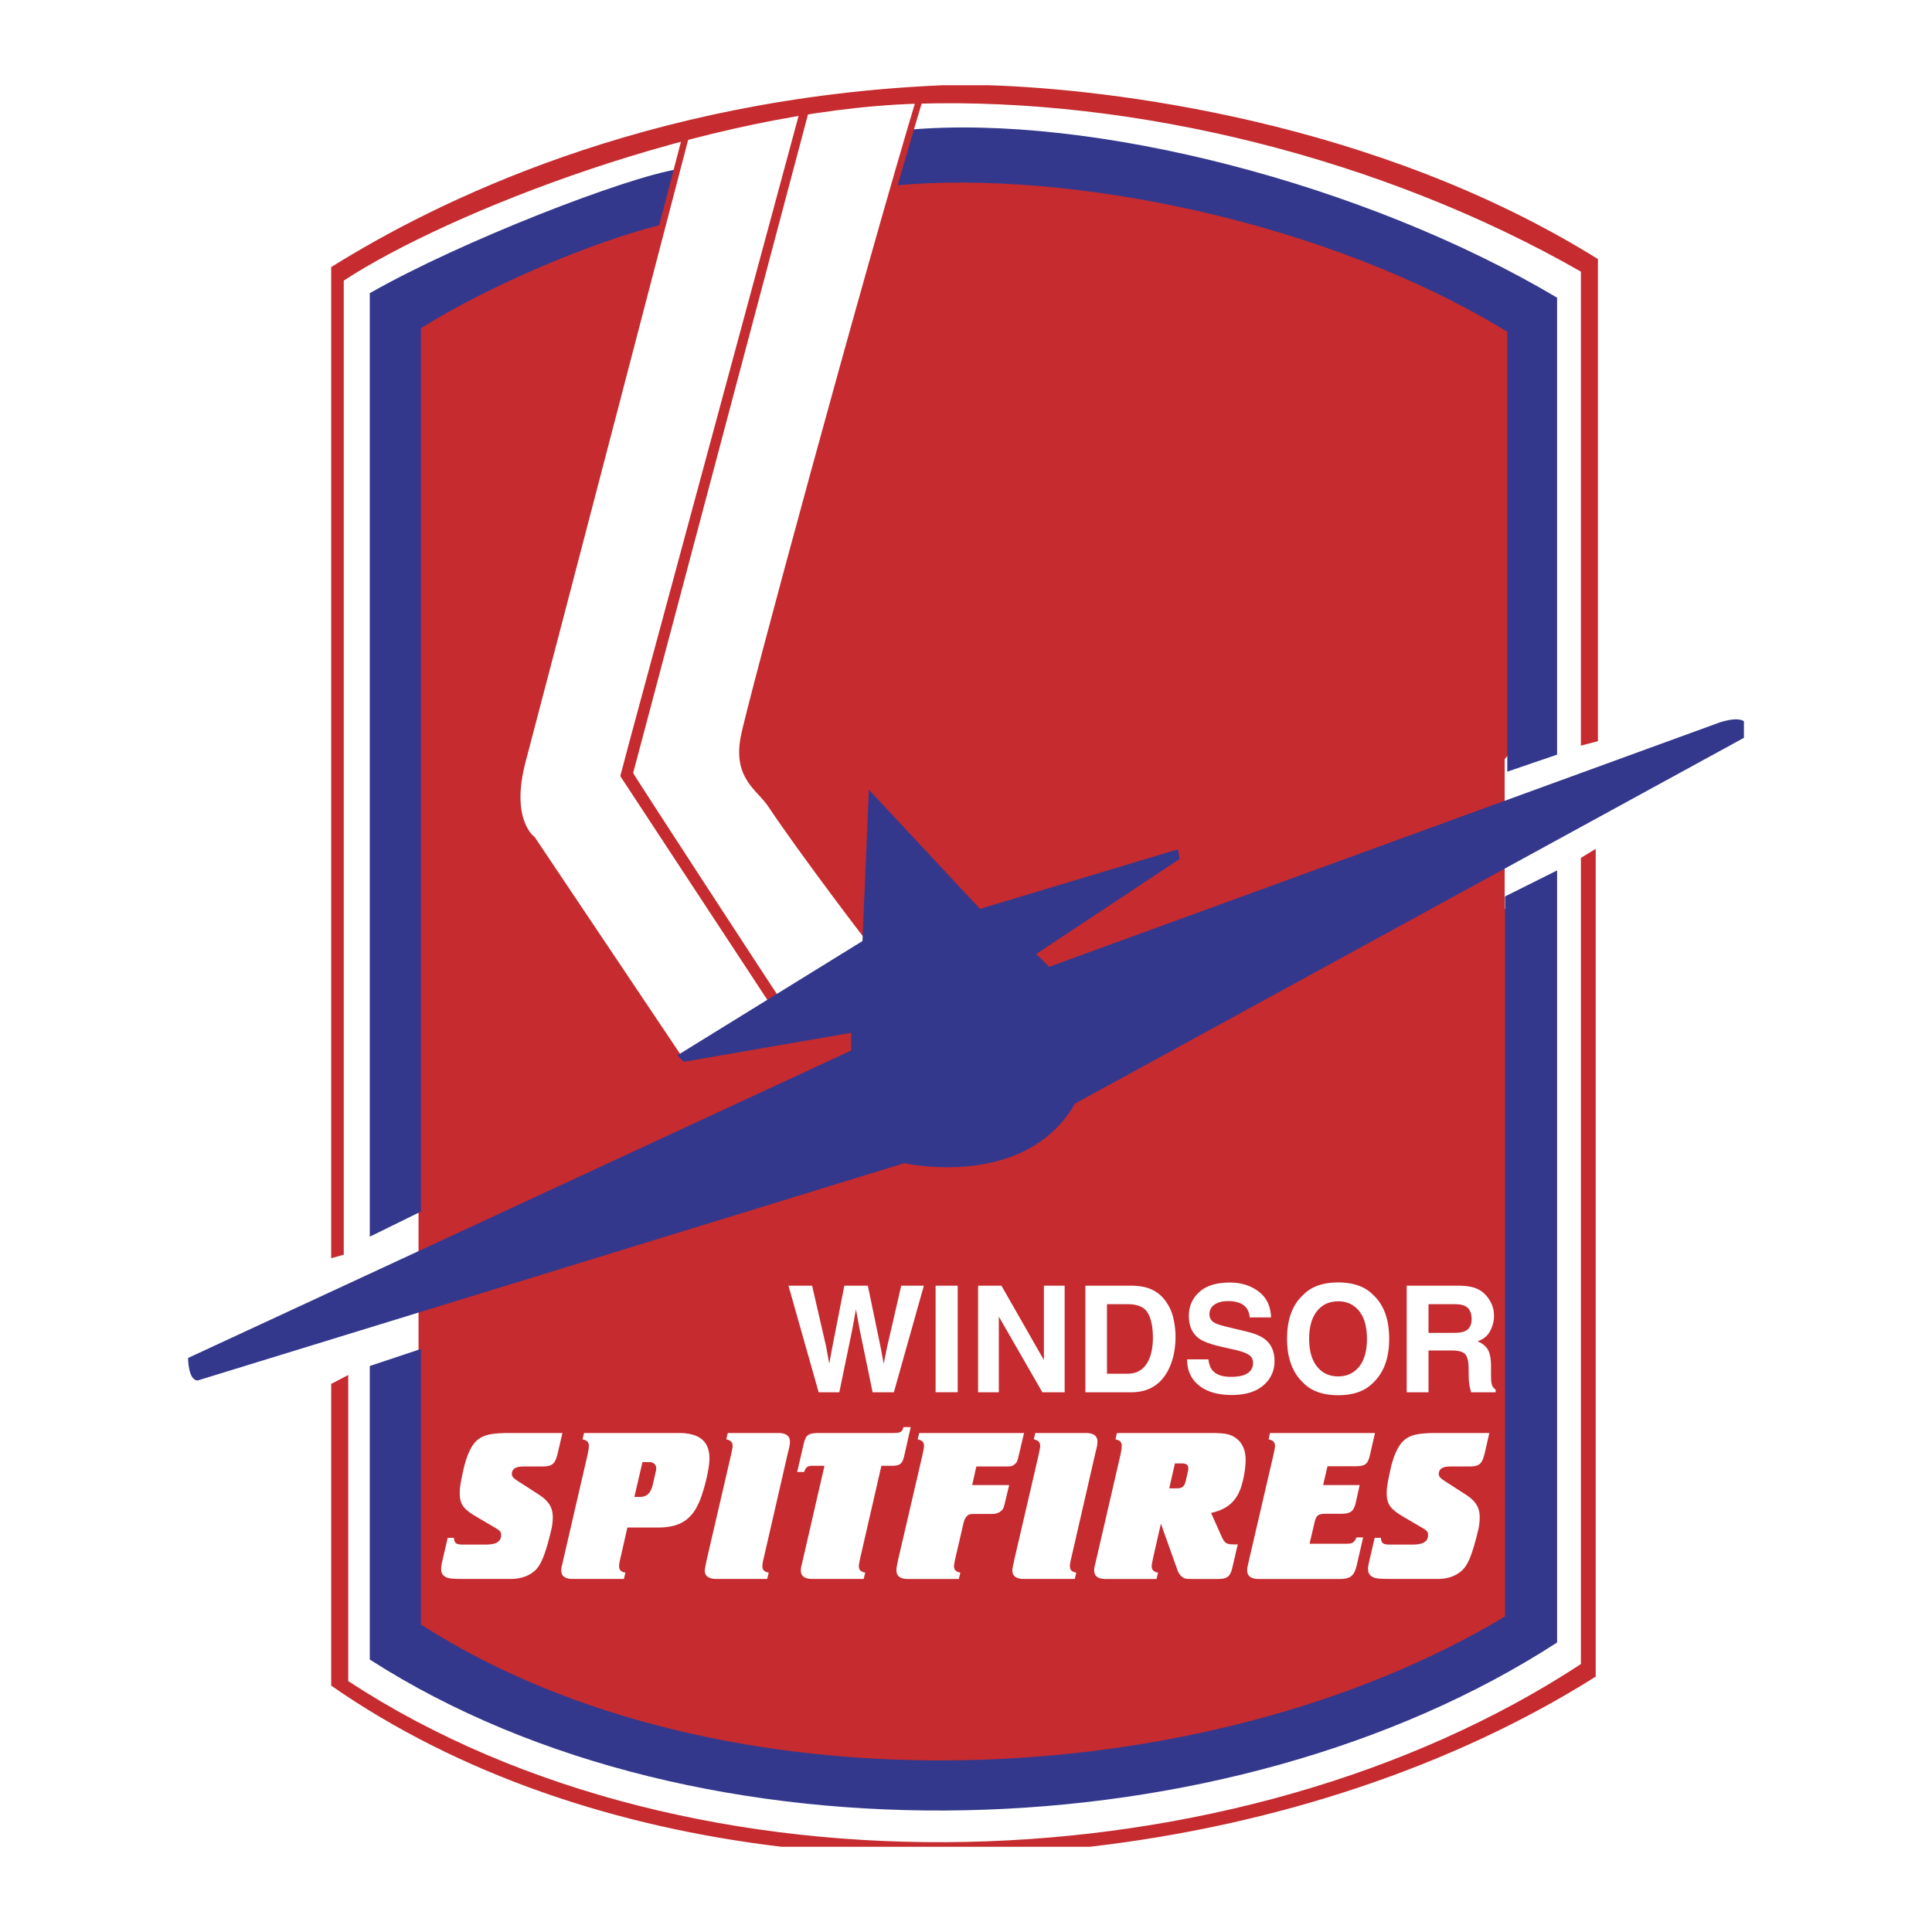 <svg xmlns="http://www.w3.org/2000/svg" width="2500" height="2500" viewBox="0 0 192.756 192.756"><path fill-rule="evenodd" clip-rule="evenodd" fill="#fff" d="M0 0h192.756v192.756H0V0z"/><path d="M159.203 167.276c-14.305 9.027-32.078 14.855-50.471 16.976H77.964c-16.464-1.961-32.145-7.188-44.921-16.077v-30.1l1.7-.893v30.541c34.575 22.664 88.855 20.691 122.984-1.7V85.588l1.477-.896v82.584h-.001zM100.338 72.692h7.385v8.351h-7.385v-8.351z" fill-rule="evenodd" clip-rule="evenodd" fill="#c52b2f"/><path d="M38.837 31.907l.308 83.661 2.612 5.462v13.809l-2.523 4.816.084 23.767s31.312 17.341 53.472 14.937c0 0 45.771-2.408 59.738-17.347V91.16l-2.408-.482V75.745l2.408-2.888v-40.95s-28.42-17.827-57.324-15.899c0 0-31.319-1.447-56.367 15.899z" fill-rule="evenodd" clip-rule="evenodd" fill="#c52b2f"/><path d="M65.759 22.471c-6.905 1.764-16.981 6.027-23.762 10.27v88.136l-5.104 2.508V29.25c9.135-5.209 25.603-11.568 30.743-12.37 5.14-.804 4.693-2.33 22.998-3.935 18.307-1.606 45.547 5.376 64.717 16.752V75.29l-4.971 1.7V33.102C132.555 22.172 106.846 16.89 89.292 18.5c-17.501 1.606-16.758 2.235-23.533 3.971zM155.352 163.872c-32.605 21.139-85.404 22.928-118.458 1.7v-29.287l5.104-1.7v27.498c30.006 19.256 78.331 17.104 108.157-.809V89.438l5.197-2.596v77.03z" fill-rule="evenodd" clip-rule="evenodd" fill="#34388c"/><path d="M91.968 9.147C86.382 27.65 74.769 70.551 74.21 73.604c-.725 3.936 1.521 4.941 2.68 6.641 3.251 4.882 10.18 13.962 10.121 13.813 0 0-18.814 11.697-19.087 11.772L53.101 83.729s-2.573-1.808-.967-7.83c1.605-6.023 16.529-63.252 16.529-63.252 16.703-4.014 23.305-3.5 23.305-3.5z" fill-rule="evenodd" clip-rule="evenodd" fill="#fff"/><path d="M91.968 9.147C86.382 27.65 74.769 70.551 74.21 73.604c-.725 3.936 1.521 4.941 2.68 6.641 3.251 4.882 10.18 13.962 10.121 13.813 0 0-18.814 11.697-19.087 11.772L53.101 83.729s-2.573-1.808-.967-7.83c1.605-6.023 16.529-63.252 16.529-63.252 16.703-4.014 23.305-3.5 23.305-3.5z" fill="none" stroke="#c52b2f" stroke-width=".645" stroke-miterlimit="2.613"/><path fill-rule="evenodd" clip-rule="evenodd" fill="#fff" d="M78.665 128.271h2.358l1.404 6.091.306 1.696.308-1.661 1.2-6.126h2.343l1.265 6.091.321 1.696.328-1.631 1.418-6.156h2.26l-2.994 10.636h-2.121l-1.285-6.219-.376-2.053-.377 2.053-1.284 6.219h-2.061l-3.013-10.636zM93.345 128.271h2.205v10.632h-2.205v-10.632zM99.654 138.907v-7.553l4.342 7.553h2.225v-10.636h-2.071v7.424l-4.238-7.424h-2.328v10.636h2.07zM114.512 130.987c.344.58.512 1.412.512 2.492 0 .784-.113 1.463-.336 2.027-.416 1.035-1.146 1.551-2.197 1.551h-2.047v-6.938h2.047c1.011 0 1.685.288 2.021.868zm-6.223-2.716v10.636h4.578c1.605 0 2.797-.665 3.564-1.982.564-.98.852-2.181.852-3.594 0-.56-.068-1.144-.203-1.759a4.65 4.65 0 0 0-.758-1.72 3.49 3.49 0 0 0-1.811-1.349c-.439-.144-.984-.222-1.645-.232h-4.577zM119.629 138.232c.797.636 1.883.947 3.27.947 1.355 0 2.404-.321 3.148-.961.744-.646 1.113-1.447 1.113-2.419 0-.947-.314-1.675-.949-2.176-.412-.322-1.018-.575-1.82-.768l-1.834-.441c-.703-.169-1.17-.317-1.383-.441-.336-.188-.506-.471-.506-.847 0-.418.17-.739.512-.973.342-.228.797-.341 1.371-.341.516 0 .943.088 1.291.263.52.272.797.723.836 1.362h2.137c-.039-1.125-.455-1.992-1.244-2.582-.793-.595-1.744-.893-2.869-.893-1.338 0-2.354.312-3.049.947-.693.629-1.041 1.418-1.041 2.373 0 1.041.357 1.81 1.076 2.3.422.294 1.189.566 2.295.813l1.125.253c.66.144 1.141.312 1.447.496.312.192.465.465.465.817 0 .6-.311 1.01-.932 1.233-.326.114-.752.174-1.277.174-.873 0-1.492-.219-1.854-.66-.199-.237-.328-.599-.398-1.084h-2.121c0 1.108.398 1.975 1.191 2.608zM131.404 136.345c-.525-.649-.789-1.571-.789-2.771 0-1.194.264-2.122.789-2.771.521-.649 1.223-.971 2.105-.971.879 0 1.576.327 2.098.977.516.653.773 1.576.773 2.765 0 1.199-.258 2.121-.773 2.771-.521.648-1.219.977-2.098.977-.882-.001-1.583-.329-2.105-.977zm5.59-7.157c-.803-.827-1.967-1.239-3.484-1.239-1.521 0-2.68.412-3.484 1.239-1.08.977-1.615 2.439-1.615 4.387 0 1.913.535 3.376 1.615 4.386.805.829 1.963 1.239 3.484 1.239 1.518 0 2.682-.41 3.484-1.239 1.07-1.01 1.605-2.473 1.605-4.386.001-1.948-.535-3.411-1.605-4.387zM146.184 130.309c.426.223.639.653.639 1.299 0 .594-.217.996-.658 1.199-.252.114-.625.173-1.125.173h-2.518v-2.86h2.582c.48-.001.837.064 1.08.189zm-5.838-2.038v10.636h2.176v-4.169h2.293c.65 0 1.098.114 1.334.338.238.229.363.68.373 1.358l.014.986c.006.312.041.619.094.917.031.144.08.332.145.569h2.447v-.268c-.211-.129-.346-.332-.406-.605-.039-.172-.055-.505-.055-.99v-.714c0-.743-.104-1.3-.305-1.66-.205-.362-.557-.645-1.047-.843.59-.203 1.012-.545 1.264-1.036.258-.485.383-.981.383-1.486 0-.421-.064-.794-.205-1.121a3.15 3.15 0 0 0-.545-.892 2.657 2.657 0 0 0-1.021-.743c-.4-.169-.977-.263-1.719-.277h-5.22zM55.654 144.954c-.263 1.115-.547 1.358-1.572 1.358h-1.858c-.783 0-1.155.237-1.155.763 0 .237.155.416.743.783l1.899 1.225c1.026.653 1.441 1.313 1.441 2.294 0 .372-.045.782-.133 1.181-.699 2.969-1.181 3.796-1.81 4.276-.505.392-1.224.699-2.274.699h-3.97c-1.576 0-2.229 0-2.538-.219-.347-.218-.412-.436-.412-.808 0-.173.045-.436.084-.634l.57-2.443h.61c.069.569.243.673.941.673h2.25c1.026 0 1.526-.302 1.526-.936 0-.347-.064-.438-.743-.829l-1.789-1.05c-1.269-.764-1.596-1.244-1.596-2.334 0-.48.065-.986.416-2.533.308-1.289.788-2.295 1.353-2.756.636-.521 1.443-.693 3.232-.693h5.244l-.459 1.983zM56 156.681c0-.174.021-.367.084-.564l2.514-10.875c.109-.505.153-.808.153-.962 0-.391-.153-.569-.633-.679l.153-.629h9.457c2.053 0 3.053.827 3.053 2.533 0 .693-.218 1.897-.629 3.251-.788 2.666-2.012 3.646-4.544 3.646h-3.014l-.653 2.88c-.134.506-.174.809-.174.962 0 .372.155.57.629.654l-.149.635h-5.09c-.79 0-1.157-.282-1.157-.852zm8.732-10.81h-.633l-.808 3.475h.545c.698 0 1.096-.392 1.289-1.2l.327-1.442c.109-.546-.238-.833-.72-.833zM72.024 157.533h-.545c-.744 0-1.161-.282-1.161-.829 0-.152.044-.37.09-.588l.108-.525 2.4-10.35c.108-.505.178-.808.178-.962 0-.391-.178-.569-.635-.679l.154-.629h5.039c.769 0 1.161.302 1.161.847 0 .134-.02.353-.064.571l-.133.524-2.38 10.368c-.128.506-.173.809-.173.962 0 .372.153.57.633.654l-.153.635h-4.519v.001zM79.898 156.681c0-.148.026-.367.09-.564l2.27-9.874h-1.154c-.545 0-.68.109-.873.615h-.699l.654-2.796c.218-.917.457-1.09 1.591-1.09h7.098c.986 0 1.096-.045 1.269-.59h.719l-.674 2.988c-.179.68-.436.872-1.204.872h-1.047l-2.076 9.04c-.108.506-.173.809-.173.962 0 .372.173.57.634.654l-.153.635h-5.11c-.764 0-1.162-.282-1.162-.852zM96.994 148.165h3.692l-.373 1.552c-.172.743-.217.853-.436 1.026-.262.237-.5.307-1.135.307h-1.18c-.744 0-.872 0-1.045.174-.243.218-.332.416-.525 1.334l-.634 2.725c-.109.506-.174.809-.174.962 0 .372.174.57.629.654l-.149.635h-5.09c-.743 0-1.135-.282-1.135-.853 0-.218 0-.259.174-1.09l2.404-10.35c.108-.505.173-.808.173-.962 0-.391-.173-.569-.634-.679l.153-.629h10.462l-.506 2.135c-.172.726-.193.789-.436.986-.217.194-.373.22-.918.22H97.41l-.416 1.853zM102.707 157.533h-.545c-.744 0-1.158-.282-1.158-.829 0-.152.043-.37.088-.588l.109-.525 2.404-10.35c.107-.505.172-.808.172-.962 0-.391-.172-.569-.633-.679l.152-.629h5.045c.764 0 1.154.302 1.154.847 0 .134-.02.353-.064.571l-.133.524-2.379 10.368c-.129.506-.174.809-.174.962 0 .372.154.57.635.654l-.152.635h-4.521v.001zM109.166 156.681c0-.174.025-.367.088-.564l2.514-10.875c.109-.505.148-.808.148-.962 0-.391-.148-.569-.629-.679l.152-.629h9.324c1.441 0 1.988.104 2.533.5.633.438.98 1.199.98 2.186 0 .828-.193 1.943-.48 2.791-.48 1.378-1.418 2.166-2.969 2.493l1.025 2.289c.307.725.525.853 1.199.853h.441l-.525 2.251c-.217.961-.5 1.199-1.463 1.199h-2.512c-.68 0-.764-.021-1.008-.174a1.465 1.465 0 0 1-.52-.743l-1.641-4.604-.744 3.271c-.107.506-.172.809-.172.962 0 .372.172.57.633.654l-.152.635h-5.066c-.785-.002-1.156-.284-1.156-.854zm7.488-8.188h.703c.629 0 .83-.175.982-.893l.172-.769c.045-.108.045-.237.045-.327 0-.347-.197-.5-.654-.5h-.678l-.57 2.489zM132.008 148.165h3.648l-.391 1.75c-.199.872-.525 1.111-1.422 1.111h-1.398c-.982 0-1.135.107-1.334 1.051l-.457 1.941h3.67c.59 0 .742-.089.961-.525a.383.383 0 0 0 .064-.108h.654l-.609 2.642c-.264 1.199-.635 1.507-1.727 1.507h-8.078c-.762 0-1.158-.282-1.158-.872 0-.22.023-.282.197-1.07l2.404-10.35c.107-.505.174-.808.174-.962 0-.391-.174-.569-.635-.679l.133-.629h10.477l-.48 2.115c-.236 1.027-.48 1.2-1.545 1.2h-2.711l-.437 1.878zM148.137 144.954c-.264 1.115-.545 1.358-1.57 1.358h-1.859c-.787 0-1.16.237-1.16.763 0 .237.154.416.742.783l1.898 1.225c1.031.653 1.443 1.313 1.443 2.294 0 .372-.039.782-.129 1.181-.699 2.969-1.18 3.796-1.814 4.276-.5.392-1.223.699-2.27.699h-3.975c-1.57 0-2.227 0-2.533-.219-.346-.218-.416-.436-.416-.808 0-.173.045-.436.09-.634l.568-2.443h.611c.064.569.238.673.936.673h2.252c1.025 0 1.525-.302 1.525-.936 0-.347-.064-.438-.738-.829l-1.795-1.05c-1.264-.764-1.59-1.244-1.59-2.334 0-.48.064-.986.414-2.533.305-1.289.785-2.295 1.354-2.756.631-.521 1.439-.693 3.232-.693h5.238l-.454 1.983z"/><path d="M63.171 77.118c.039.193 14.532 22.383 14.602 22.461l-.932.609-14.954-22.753.804-3.043 17.07-63.143h.896L63.171 77.118z" fill-rule="evenodd" clip-rule="evenodd" fill="#c52b2f"/><path d="M86.049 93.889l-18.467 11.4.64.645 16.703-2.89v1.765l-66.162 30.675s0 2.245.962 2.245l70.498-21.68s12.042 2.731 17.025-5.942l66.744-36.494v-1.659c-.367-.24-1.064-.292-2.354.1l-66.963 24.404-1.285-1.284 14.295-9.472-.164-.965-19.75 5.941-11.083-11.885-.639 15.096z" fill-rule="evenodd" clip-rule="evenodd" fill="#34388c"/><path d="M91.442 10.348c21.831-.669 46.579 5.466 66.284 16.752v47.292l1.699-.445v-48.1C137.25 12.033 110.711 8.886 98.664 8.504h-4.6C64.193 9.788 43.421 20.167 33.043 26.648v98.887l1.253-.356V27.998c10.389-6.811 36.271-17.006 57.146-17.65z" fill-rule="evenodd" clip-rule="evenodd" fill="#c52b2f"/></svg>